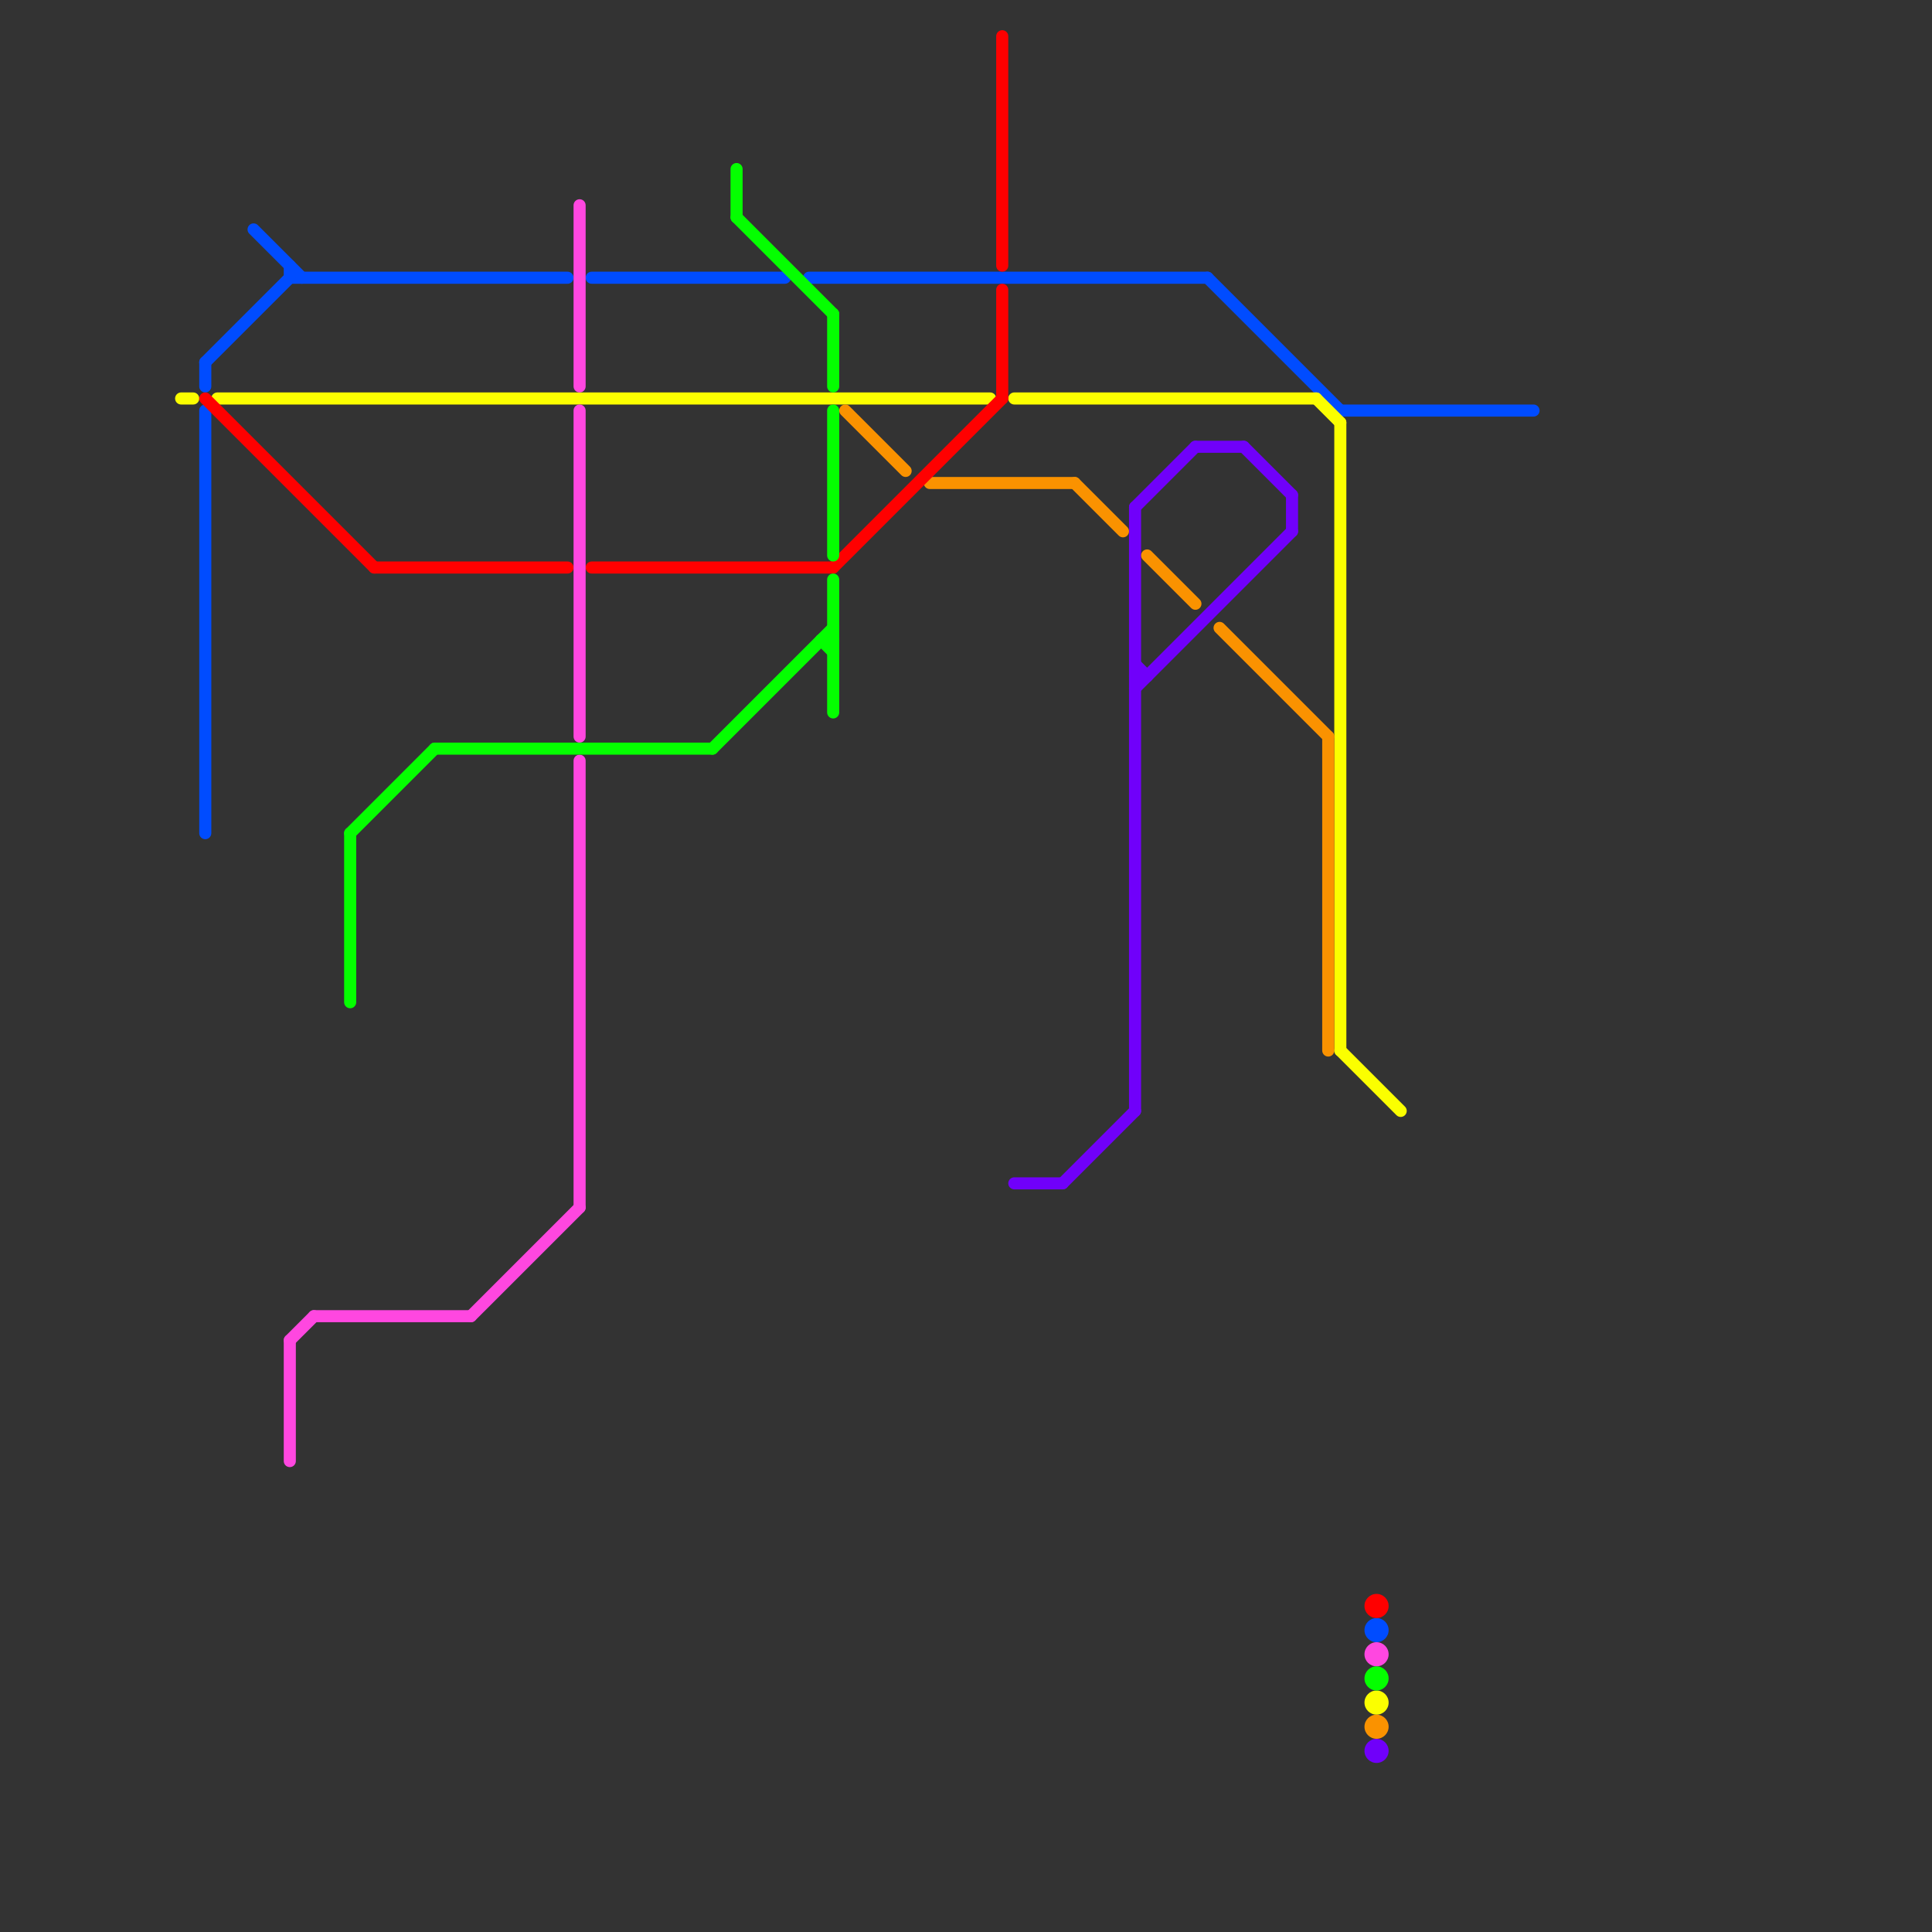 
<svg version="1.1" xmlns="http://www.w3.org/2000/svg" viewBox="0 0 160 160">
<rect x="0" y="0" width="160" height="160" fill="#333333" stroke="none"/>
<style>text { font: 1px Helvetica; font-weight: 600; white-space: pre; dominant-baseline: central; } line { stroke-width: 1; fill: none; stroke-linecap: round; stroke-linejoin: round; } .c0 { stroke: #004cff } .c1 { stroke: #fbff00 } .c2 { stroke: #7000fa } .c3 { stroke: #fa9200 } .c4 { stroke: #ff0000 } .c5 { stroke: #ff47e0 } .c6 { stroke: #04ff00 }</style><defs><g id="wm-xf"><circle r="1.2" fill="#000"/><circle r="0.9" fill="#fff"/><circle r="0.6" fill="#000"/><circle r="0.3" fill="#fff"/></g><g id="wm"><circle r="0.6" fill="#000"/><circle r="0.3" fill="#fff"/></g></defs><line class="c0" x1="111" y1="34" x2="127" y2="34"/><line class="c0" x1="49" y1="23" x2="65" y2="23"/><line class="c0" x1="21" y1="19" x2="25" y2="23"/><line class="c0" x1="17" y1="34" x2="17" y2="69"/><line class="c0" x1="100" y1="23" x2="111" y2="34"/><line class="c0" x1="17" y1="30" x2="24" y2="23"/><line class="c0" x1="24" y1="23" x2="47" y2="23"/><line class="c0" x1="24" y1="22" x2="24" y2="23"/><line class="c0" x1="67" y1="23" x2="100" y2="23"/><line class="c0" x1="17" y1="30" x2="17" y2="32"/><circle cx="114" cy="135" r="1" fill="#004cff" /><line class="c1" x1="18" y1="33" x2="82" y2="33"/><line class="c1" x1="111" y1="35" x2="111" y2="87"/><line class="c1" x1="111" y1="87" x2="116" y2="92"/><line class="c1" x1="84" y1="33" x2="109" y2="33"/><line class="c1" x1="15" y1="33" x2="16" y2="33"/><line class="c1" x1="109" y1="33" x2="111" y2="35"/><circle cx="114" cy="141" r="1" fill="#fbff00" /><line class="c2" x1="94" y1="57" x2="107" y2="44"/><line class="c2" x1="107" y1="41" x2="107" y2="44"/><line class="c2" x1="94" y1="42" x2="94" y2="92"/><line class="c2" x1="88" y1="98" x2="94" y2="92"/><line class="c2" x1="84" y1="98" x2="88" y2="98"/><line class="c2" x1="94" y1="42" x2="99" y2="37"/><line class="c2" x1="103" y1="37" x2="107" y2="41"/><line class="c2" x1="94" y1="55" x2="95" y2="56"/><line class="c2" x1="94" y1="56" x2="95" y2="56"/><line class="c2" x1="99" y1="37" x2="103" y2="37"/><circle cx="114" cy="145" r="1" fill="#7000fa" /><line class="c3" x1="77" y1="40" x2="89" y2="40"/><line class="c3" x1="95" y1="46" x2="99" y2="50"/><line class="c3" x1="101" y1="52" x2="110" y2="61"/><line class="c3" x1="70" y1="34" x2="75" y2="39"/><line class="c3" x1="89" y1="40" x2="93" y2="44"/><line class="c3" x1="110" y1="61" x2="110" y2="87"/><circle cx="114" cy="143" r="1" fill="#fa9200" /><line class="c4" x1="17" y1="33" x2="31" y2="47"/><line class="c4" x1="49" y1="47" x2="69" y2="47"/><line class="c4" x1="83" y1="24" x2="83" y2="33"/><line class="c4" x1="83" y1="3" x2="83" y2="22"/><line class="c4" x1="69" y1="47" x2="83" y2="33"/><line class="c4" x1="31" y1="47" x2="47" y2="47"/><circle cx="114" cy="133" r="1" fill="#ff0000" /><line class="c5" x1="48" y1="34" x2="48" y2="61"/><line class="c5" x1="24" y1="111" x2="24" y2="121"/><line class="c5" x1="39" y1="109" x2="48" y2="100"/><line class="c5" x1="24" y1="111" x2="26" y2="109"/><line class="c5" x1="26" y1="109" x2="39" y2="109"/><line class="c5" x1="48" y1="17" x2="48" y2="32"/><line class="c5" x1="48" y1="63" x2="48" y2="100"/><circle cx="114" cy="137" r="1" fill="#ff47e0" /><line class="c6" x1="69" y1="48" x2="69" y2="59"/><line class="c6" x1="29" y1="69" x2="36" y2="62"/><line class="c6" x1="36" y1="62" x2="59" y2="62"/><line class="c6" x1="59" y1="62" x2="69" y2="52"/><line class="c6" x1="29" y1="69" x2="29" y2="83"/><line class="c6" x1="68" y1="53" x2="69" y2="54"/><line class="c6" x1="69" y1="26" x2="69" y2="32"/><line class="c6" x1="69" y1="34" x2="69" y2="46"/><line class="c6" x1="61" y1="18" x2="69" y2="26"/><line class="c6" x1="61" y1="14" x2="61" y2="18"/><line class="c6" x1="68" y1="53" x2="69" y2="53"/><circle cx="114" cy="139" r="1" fill="#04ff00" />
</svg>
